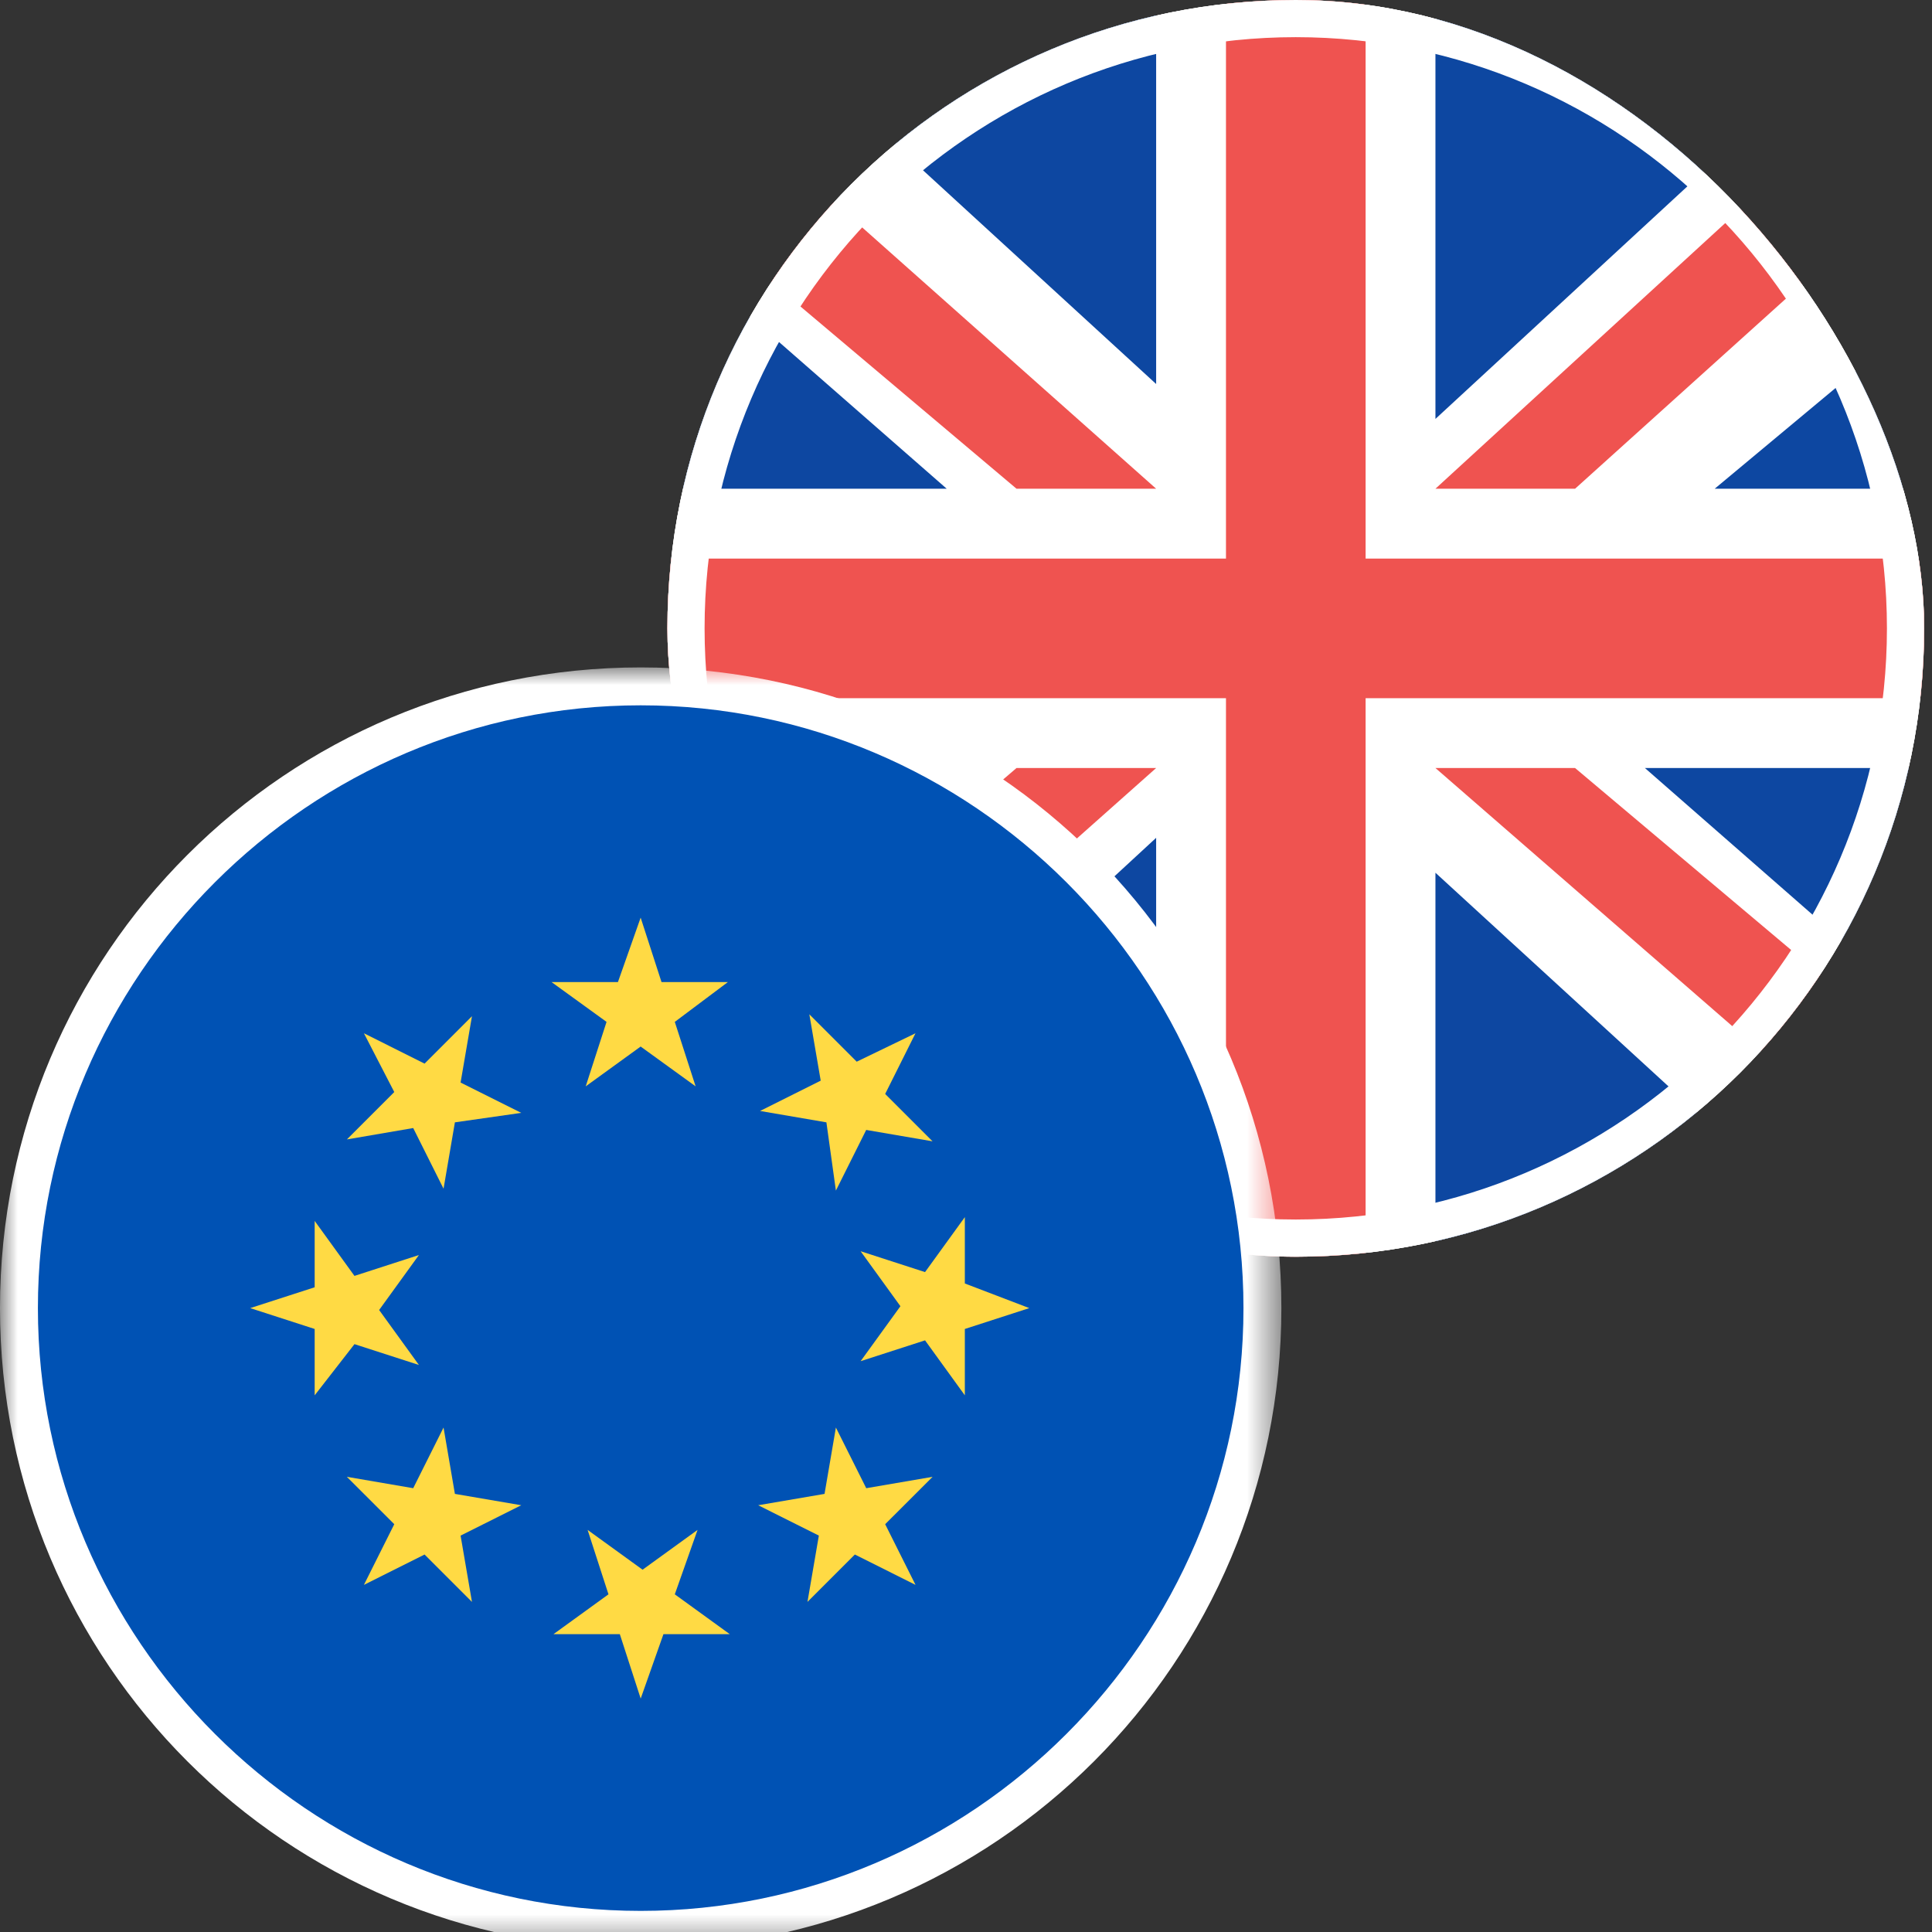 <svg width="55" height="55" viewBox="0 0 55 55" fill="none" xmlns="http://www.w3.org/2000/svg">
<rect x="0" y="0" width="55" height="55" fill="#333333" stroke="none"/>
<g clip-path="url(#clip0_1515_1000)">
<g clip-path="url(#clip1_1515_1000)">
<circle cx="36.653" cy="17.634" r="18.634" fill="white"/>
<path d="M19 0H54.777V35.777H19V0Z" fill="white"/>
<path d="M32.913 0H20.988L32.913 10.932V0ZM40.864 0V11.926L53.783 0H40.864ZM54.777 8.944L48.814 13.913H54.777V8.944ZM54.777 21.864H46.827L54.777 28.82V21.864ZM52.789 35.777L40.864 24.845V35.777H52.789ZM32.913 35.777V23.851L19.994 35.777H32.913ZM19 26.833L24.963 21.864H19V26.833ZM19 13.913H26.951L19 6.957V13.913Z" fill="#0D47A1"/>
<path d="M32.913 13.913L6.08 -9.938V-5.367L28.938 13.913H32.913ZM34.901 15.901V-4.07696e-05H38.876V15.901H54.777V19.876H38.876V35.777H34.901V19.876H19V15.901H34.901ZM1.111 45.715L28.938 21.864H32.913L6.08 45.715H1.111ZM40.864 13.913L64.715 -7.95H69.088L44.839 13.913H40.864ZM44.839 21.864H40.864L63.721 41.74V37.765L44.839 21.864Z" fill="#EF5350"/>
<path d="M36.888 1.058C46.149 1.058 53.717 8.626 53.717 17.888C53.717 27.149 46.149 34.717 36.888 34.717C27.626 34.717 20.058 27.149 20.058 17.888C20.058 8.626 27.626 1.058 36.888 1.058ZM36.888 0C26.991 0 19 7.991 19 17.888C19 27.784 26.991 35.775 36.888 35.775C46.784 35.775 54.775 27.784 54.775 17.888C54.775 7.991 46.784 0 36.888 0Z" fill="white"/>
</g>
<mask id="mask0_1515_1000" style="mask-type:luminance" maskUnits="userSpaceOnUse" x="0" y="19" width="37" height="37">
<path d="M36.478 19H0V55.478H36.478V19Z" fill="white"/>
</mask>
<g mask="url(#mask0_1515_1000)">
<path d="M18.239 54.939C28.014 54.939 35.939 47.015 35.939 37.239C35.939 27.464 28.014 19.54 18.239 19.54C8.464 19.54 0.54 27.464 0.54 37.239C0.54 47.015 8.464 54.939 18.239 54.939Z" fill="#0052B4"/>
<path d="M18.239 20.079C27.683 20.079 35.399 27.796 35.399 37.239C35.399 46.682 27.683 54.399 18.239 54.399C8.796 54.399 1.079 46.682 1.079 37.239C1.079 27.796 8.796 20.079 18.239 20.079ZM18.239 19C8.148 19 0 27.148 0 37.239C0 47.33 8.148 55.478 18.239 55.478C28.33 55.478 36.478 47.33 36.478 37.239C36.478 27.148 28.33 19 18.239 19Z" fill="white"/>
<path d="M18.238 26.123L18.832 27.958H20.721L19.21 29.091L19.803 30.926L18.238 29.793L16.674 30.926L17.267 29.091L15.702 27.958H17.591L18.238 26.123Z" fill="#FFDA44"/>
<path d="M10.36 29.415L12.087 30.279L13.436 28.929L13.112 30.818L14.839 31.681L12.95 31.951L12.627 33.84L11.763 32.113L9.875 32.437L11.224 31.088L10.36 29.415Z" fill="#FFDA44"/>
<path d="M7.123 37.239L8.958 36.646V34.757L10.091 36.322L11.926 35.728L10.793 37.293L11.926 38.858L10.091 38.265L8.958 39.722V37.833L7.123 37.239Z" fill="#FFDA44"/>
<path d="M10.36 45.118L11.224 43.391L9.875 42.042L11.763 42.366L12.627 40.639L12.95 42.528L14.839 42.851L13.112 43.715L13.436 45.603L12.087 44.254L10.36 45.118Z" fill="#FFDA44"/>
<path d="M18.239 48.355L17.645 46.521H15.757L17.322 45.387L16.728 43.553L18.293 44.686L19.858 43.553L19.21 45.387L20.775 46.521H18.887L18.239 48.355Z" fill="#FFDA44"/>
<path d="M26.063 45.118L24.336 44.254L22.987 45.603L23.311 43.715L21.584 42.851L23.473 42.528L23.796 40.639L24.66 42.366L26.549 42.042L25.199 43.391L26.063 45.118Z" fill="#FFDA44"/>
<path d="M29.302 37.239L27.467 37.833V39.722L26.334 38.157L24.5 38.75L25.633 37.185L24.5 35.62L26.334 36.214L27.467 34.649V36.538L29.302 37.239Z" fill="#FFDA44"/>
<path d="M26.062 29.415L25.199 31.142L26.548 32.491L24.659 32.167L23.796 33.894L23.526 31.951L21.637 31.627L23.364 30.764L23.04 28.875L24.389 30.224L26.062 29.415Z" fill="#FFDA44"/>
</g>
</g>
<defs>
<clipPath id="clip0_1515_1000">
<rect width="55" height="55" fill="white"/>
</clipPath>
<clipPath id="clip1_1515_1000">
<rect x="19" width="35.777" height="35.777" rx="17.889" fill="white"/>
</clipPath>
</defs>
</svg>
